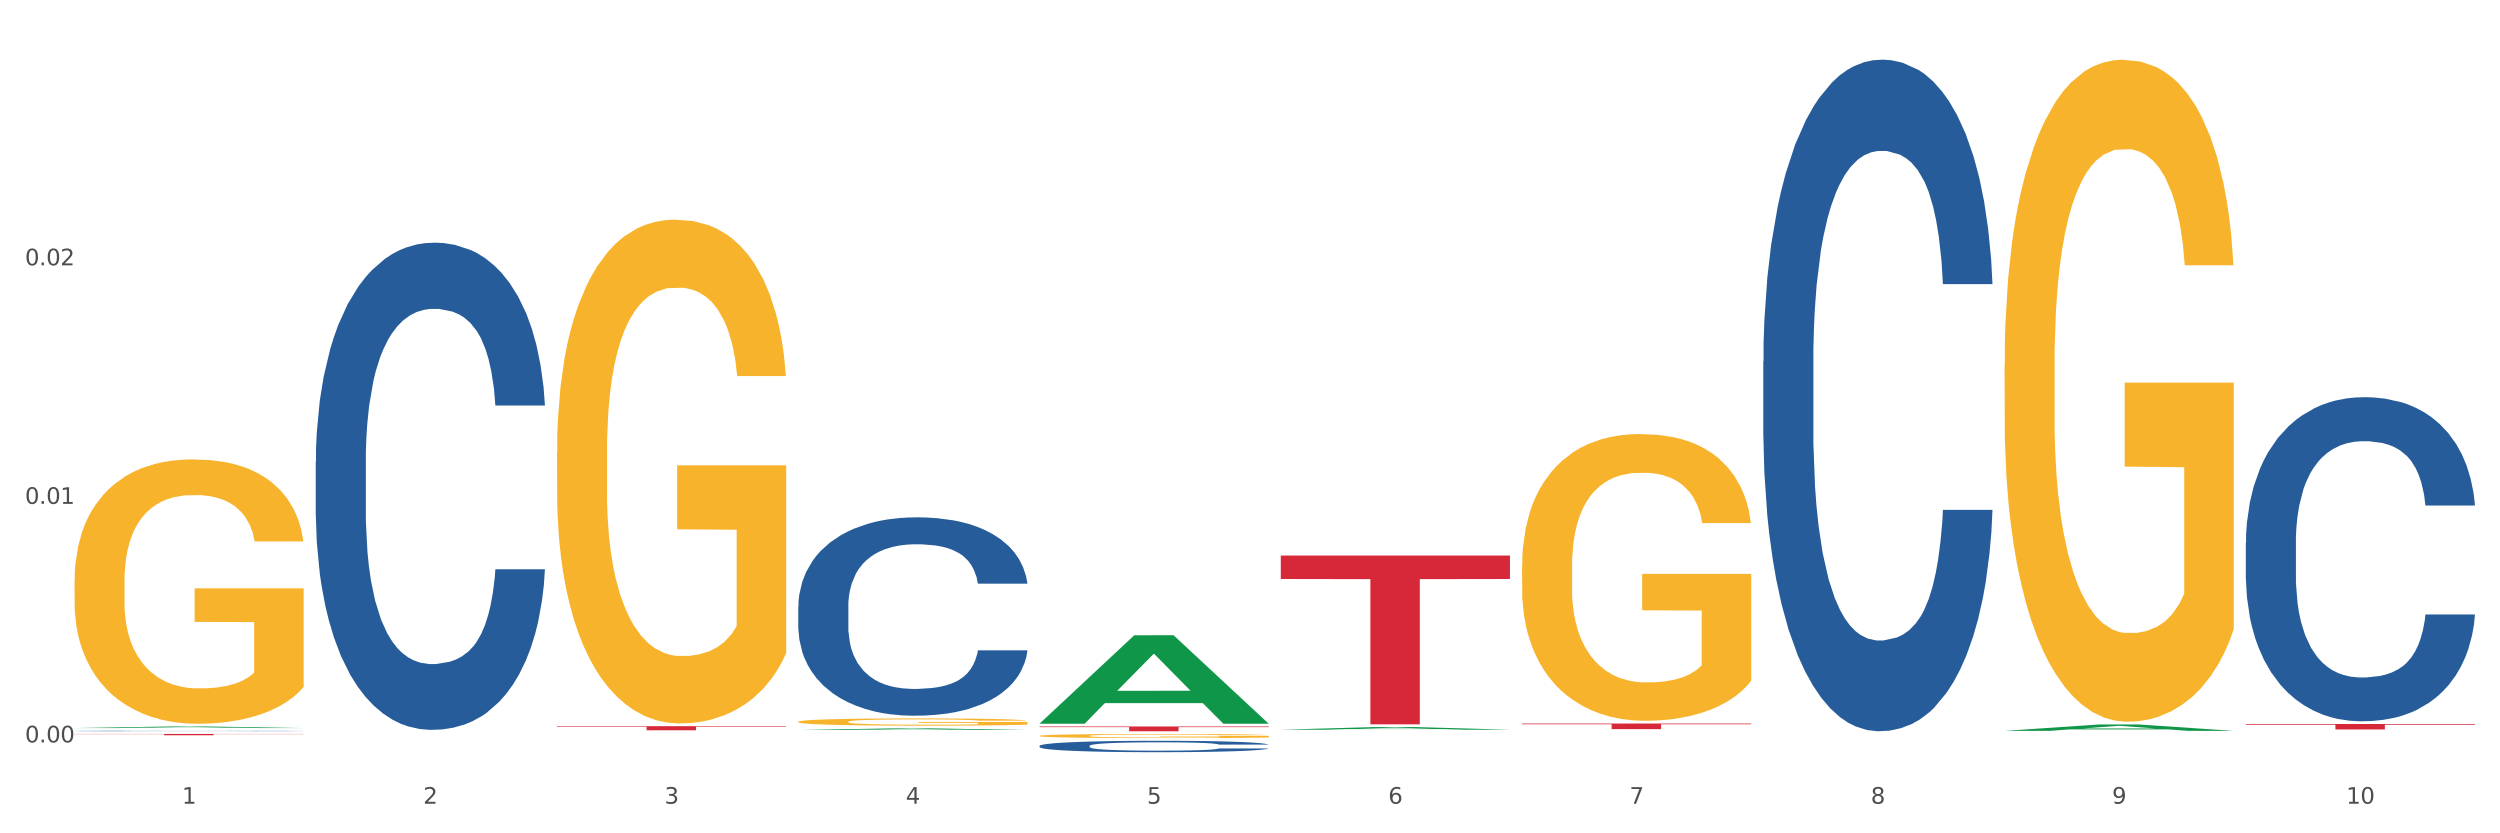 <?xml version="1.0" encoding="utf-8" standalone="no"?>
<!DOCTYPE svg PUBLIC "-//W3C//DTD SVG 1.1//EN"
  "http://www.w3.org/Graphics/SVG/1.1/DTD/svg11.dtd">
<svg xmlns:xlink="http://www.w3.org/1999/xlink" width="1080pt" height="360pt" viewBox="0 0 1080 360" xmlns="http://www.w3.org/2000/svg" version="1.1">
 <rect x="0" y="0" width="1080" height="360" fill="#333333" stroke="none"/>
 <defs>
  <style type="text/css">*{stroke-linejoin: round; stroke-linecap: butt}</style>
 </defs>
 <g id="figure_1">
  <g id="patch_1">
   <path d="M 0 360 
L 1080 360 
L 1080 0 
L 0 0 
z
" style="fill: #ffffff; stroke: #ffffff; stroke-linejoin: miter"/>
  </g>
  <g id="axes_1">
   <g id="matplotlib.axis_1">
    <g id="xtick_1">
     <g id="text_1">
      <!-- 1 -->
      <g style="fill: #4d4d4d" transform="translate(78.627 347.204) scale(0.096 -0.096)">
       <defs>
        <path id="DejaVuSans-31" d="M 794 531 
L 1825 531 
L 1825 4091 
L 703 3866 
L 703 4441 
L 1819 4666 
L 2450 4666 
L 2450 531 
L 3481 531 
L 3481 0 
L 794 0 
L 794 531 
z
" transform="scale(0.016)"/>
       </defs>
       <use xlink:href="#DejaVuSans-31"/>
      </g>
     </g>
    </g>
    <g id="xtick_2">
     <g id="text_2">
      <!-- 2 -->
      <g style="fill: #4d4d4d" transform="translate(182.851 347.204) scale(0.096 -0.096)">
       <defs>
        <path id="DejaVuSans-32" d="M 1228 531 
L 3431 531 
L 3431 0 
L 469 0 
L 469 531 
Q 828 903 1448 1529 
Q 2069 2156 2228 2338 
Q 2531 2678 2651 2914 
Q 2772 3150 2772 3378 
Q 2772 3750 2511 3984 
Q 2250 4219 1831 4219 
Q 1534 4219 1204 4116 
Q 875 4013 500 3803 
L 500 4441 
Q 881 4594 1212 4672 
Q 1544 4750 1819 4750 
Q 2544 4750 2975 4387 
Q 3406 4025 3406 3419 
Q 3406 3131 3298 2873 
Q 3191 2616 2906 2266 
Q 2828 2175 2409 1742 
Q 1991 1309 1228 531 
z
" transform="scale(0.016)"/>
       </defs>
       <use xlink:href="#DejaVuSans-32"/>
      </g>
     </g>
    </g>
    <g id="xtick_3">
     <g id="text_3">
      <!-- 3 -->
      <g style="fill: #4d4d4d" transform="translate(287.074 347.204) scale(0.096 -0.096)">
       <defs>
        <path id="DejaVuSans-33" d="M 2597 2516 
Q 3050 2419 3304 2112 
Q 3559 1806 3559 1356 
Q 3559 666 3084 287 
Q 2609 -91 1734 -91 
Q 1441 -91 1130 -33 
Q 819 25 488 141 
L 488 750 
Q 750 597 1062 519 
Q 1375 441 1716 441 
Q 2309 441 2620 675 
Q 2931 909 2931 1356 
Q 2931 1769 2642 2001 
Q 2353 2234 1838 2234 
L 1294 2234 
L 1294 2753 
L 1863 2753 
Q 2328 2753 2575 2939 
Q 2822 3125 2822 3475 
Q 2822 3834 2567 4026 
Q 2313 4219 1838 4219 
Q 1578 4219 1281 4162 
Q 984 4106 628 3988 
L 628 4550 
Q 988 4650 1302 4700 
Q 1616 4750 1894 4750 
Q 2613 4750 3031 4423 
Q 3450 4097 3450 3541 
Q 3450 3153 3228 2886 
Q 3006 2619 2597 2516 
z
" transform="scale(0.016)"/>
       </defs>
       <use xlink:href="#DejaVuSans-33"/>
      </g>
     </g>
    </g>
    <g id="xtick_4">
     <g id="text_4">
      <!-- 4 -->
      <g style="fill: #4d4d4d" transform="translate(391.298 347.204) scale(0.096 -0.096)">
       <defs>
        <path id="DejaVuSans-34" d="M 2419 4116 
L 825 1625 
L 2419 1625 
L 2419 4116 
z
M 2253 4666 
L 3047 4666 
L 3047 1625 
L 3713 1625 
L 3713 1100 
L 3047 1100 
L 3047 0 
L 2419 0 
L 2419 1100 
L 313 1100 
L 313 1709 
L 2253 4666 
z
" transform="scale(0.016)"/>
       </defs>
       <use xlink:href="#DejaVuSans-34"/>
      </g>
     </g>
    </g>
    <g id="xtick_5">
     <g id="text_5">
      <!-- 5 -->
      <g style="fill: #4d4d4d" transform="translate(495.522 347.204) scale(0.096 -0.096)">
       <defs>
        <path id="DejaVuSans-35" d="M 691 4666 
L 3169 4666 
L 3169 4134 
L 1269 4134 
L 1269 2991 
Q 1406 3038 1543 3061 
Q 1681 3084 1819 3084 
Q 2600 3084 3056 2656 
Q 3513 2228 3513 1497 
Q 3513 744 3044 326 
Q 2575 -91 1722 -91 
Q 1428 -91 1123 -41 
Q 819 9 494 109 
L 494 744 
Q 775 591 1075 516 
Q 1375 441 1709 441 
Q 2250 441 2565 725 
Q 2881 1009 2881 1497 
Q 2881 1984 2565 2268 
Q 2250 2553 1709 2553 
Q 1456 2553 1204 2497 
Q 953 2441 691 2322 
L 691 4666 
z
" transform="scale(0.016)"/>
       </defs>
       <use xlink:href="#DejaVuSans-35"/>
      </g>
     </g>
    </g>
    <g id="xtick_6">
     <g id="text_6">
      <!-- 6 -->
      <g style="fill: #4d4d4d" transform="translate(599.745 347.204) scale(0.096 -0.096)">
       <defs>
        <path id="DejaVuSans-36" d="M 2113 2584 
Q 1688 2584 1439 2293 
Q 1191 2003 1191 1497 
Q 1191 994 1439 701 
Q 1688 409 2113 409 
Q 2538 409 2786 701 
Q 3034 994 3034 1497 
Q 3034 2003 2786 2293 
Q 2538 2584 2113 2584 
z
M 3366 4563 
L 3366 3988 
Q 3128 4100 2886 4159 
Q 2644 4219 2406 4219 
Q 1781 4219 1451 3797 
Q 1122 3375 1075 2522 
Q 1259 2794 1537 2939 
Q 1816 3084 2150 3084 
Q 2853 3084 3261 2657 
Q 3669 2231 3669 1497 
Q 3669 778 3244 343 
Q 2819 -91 2113 -91 
Q 1303 -91 875 529 
Q 447 1150 447 2328 
Q 447 3434 972 4092 
Q 1497 4750 2381 4750 
Q 2619 4750 2861 4703 
Q 3103 4656 3366 4563 
z
" transform="scale(0.016)"/>
       </defs>
       <use xlink:href="#DejaVuSans-36"/>
      </g>
     </g>
    </g>
    <g id="xtick_7">
     <g id="text_7">
      <!-- 7 -->
      <g style="fill: #4d4d4d" transform="translate(703.969 347.204) scale(0.096 -0.096)">
       <defs>
        <path id="DejaVuSans-37" d="M 525 4666 
L 3525 4666 
L 3525 4397 
L 1831 0 
L 1172 0 
L 2766 4134 
L 525 4134 
L 525 4666 
z
" transform="scale(0.016)"/>
       </defs>
       <use xlink:href="#DejaVuSans-37"/>
      </g>
     </g>
    </g>
    <g id="xtick_8">
     <g id="text_8">
      <!-- 8 -->
      <g style="fill: #4d4d4d" transform="translate(808.193 347.204) scale(0.096 -0.096)">
       <defs>
        <path id="DejaVuSans-38" d="M 2034 2216 
Q 1584 2216 1326 1975 
Q 1069 1734 1069 1313 
Q 1069 891 1326 650 
Q 1584 409 2034 409 
Q 2484 409 2743 651 
Q 3003 894 3003 1313 
Q 3003 1734 2745 1975 
Q 2488 2216 2034 2216 
z
M 1403 2484 
Q 997 2584 770 2862 
Q 544 3141 544 3541 
Q 544 4100 942 4425 
Q 1341 4750 2034 4750 
Q 2731 4750 3128 4425 
Q 3525 4100 3525 3541 
Q 3525 3141 3298 2862 
Q 3072 2584 2669 2484 
Q 3125 2378 3379 2068 
Q 3634 1759 3634 1313 
Q 3634 634 3220 271 
Q 2806 -91 2034 -91 
Q 1263 -91 848 271 
Q 434 634 434 1313 
Q 434 1759 690 2068 
Q 947 2378 1403 2484 
z
M 1172 3481 
Q 1172 3119 1398 2916 
Q 1625 2713 2034 2713 
Q 2441 2713 2670 2916 
Q 2900 3119 2900 3481 
Q 2900 3844 2670 4047 
Q 2441 4250 2034 4250 
Q 1625 4250 1398 4047 
Q 1172 3844 1172 3481 
z
" transform="scale(0.016)"/>
       </defs>
       <use xlink:href="#DejaVuSans-38"/>
      </g>
     </g>
    </g>
    <g id="xtick_9">
     <g id="text_9">
      <!-- 9 -->
      <g style="fill: #4d4d4d" transform="translate(912.416 347.204) scale(0.096 -0.096)">
       <defs>
        <path id="DejaVuSans-39" d="M 703 97 
L 703 672 
Q 941 559 1184 500 
Q 1428 441 1663 441 
Q 2288 441 2617 861 
Q 2947 1281 2994 2138 
Q 2813 1869 2534 1725 
Q 2256 1581 1919 1581 
Q 1219 1581 811 2004 
Q 403 2428 403 3163 
Q 403 3881 828 4315 
Q 1253 4750 1959 4750 
Q 2769 4750 3195 4129 
Q 3622 3509 3622 2328 
Q 3622 1225 3098 567 
Q 2575 -91 1691 -91 
Q 1453 -91 1209 -44 
Q 966 3 703 97 
z
M 1959 2075 
Q 2384 2075 2632 2365 
Q 2881 2656 2881 3163 
Q 2881 3666 2632 3958 
Q 2384 4250 1959 4250 
Q 1534 4250 1286 3958 
Q 1038 3666 1038 3163 
Q 1038 2656 1286 2365 
Q 1534 2075 1959 2075 
z
" transform="scale(0.016)"/>
       </defs>
       <use xlink:href="#DejaVuSans-39"/>
      </g>
     </g>
    </g>
    <g id="xtick_10">
     <g id="text_10">
      <!-- 10 -->
      <g style="fill: #4d4d4d" transform="translate(1013.586 347.204) scale(0.096 -0.096)">
       <defs>
        <path id="DejaVuSans-30" d="M 2034 4250 
Q 1547 4250 1301 3770 
Q 1056 3291 1056 2328 
Q 1056 1369 1301 889 
Q 1547 409 2034 409 
Q 2525 409 2770 889 
Q 3016 1369 3016 2328 
Q 3016 3291 2770 3770 
Q 2525 4250 2034 4250 
z
M 2034 4750 
Q 2819 4750 3233 4129 
Q 3647 3509 3647 2328 
Q 3647 1150 3233 529 
Q 2819 -91 2034 -91 
Q 1250 -91 836 529 
Q 422 1150 422 2328 
Q 422 3509 836 4129 
Q 1250 4750 2034 4750 
z
" transform="scale(0.016)"/>
       </defs>
       <use xlink:href="#DejaVuSans-31"/>
       <use xlink:href="#DejaVuSans-30" transform="translate(63.623 0)"/>
      </g>
     </g>
    </g>
    <g id="xtick_11"/>
    <g id="xtick_12"/>
    <g id="xtick_13"/>
    <g id="xtick_14"/>
    <g id="xtick_15"/>
    <g id="xtick_16"/>
    <g id="xtick_17"/>
    <g id="xtick_18"/>
    <g id="xtick_19"/>
   </g>
   <g id="matplotlib.axis_2">
    <g id="ytick_1">
     <g id="text_11">
      <!-- 0.00 -->
      <g style="fill: #4d4d4d" transform="translate(10.8 320.718) scale(0.096 -0.096)">
       <defs>
        <path id="DejaVuSans-2e" d="M 684 794 
L 1344 794 
L 1344 0 
L 684 0 
L 684 794 
z
" transform="scale(0.016)"/>
       </defs>
       <use xlink:href="#DejaVuSans-30"/>
       <use xlink:href="#DejaVuSans-2e" transform="translate(63.623 0)"/>
       <use xlink:href="#DejaVuSans-30" transform="translate(95.41 0)"/>
       <use xlink:href="#DejaVuSans-30" transform="translate(159.033 0)"/>
      </g>
     </g>
    </g>
    <g id="ytick_2">
     <g id="text_12">
      <!-- 0.01 -->
      <g style="fill: #4d4d4d" transform="translate(10.8 217.666) scale(0.096 -0.096)">
       <use xlink:href="#DejaVuSans-30"/>
       <use xlink:href="#DejaVuSans-2e" transform="translate(63.623 0)"/>
       <use xlink:href="#DejaVuSans-30" transform="translate(95.41 0)"/>
       <use xlink:href="#DejaVuSans-31" transform="translate(159.033 0)"/>
      </g>
     </g>
    </g>
    <g id="ytick_3">
     <g id="text_13">
      <!-- 0.02 -->
      <g style="fill: #4d4d4d" transform="translate(10.8 114.614) scale(0.096 -0.096)">
       <use xlink:href="#DejaVuSans-30"/>
       <use xlink:href="#DejaVuSans-2e" transform="translate(63.623 0)"/>
       <use xlink:href="#DejaVuSans-30" transform="translate(95.41 0)"/>
       <use xlink:href="#DejaVuSans-32" transform="translate(159.033 0)"/>
      </g>
     </g>
    </g>
    <g id="ytick_4"/>
    <g id="ytick_5"/>
    <g id="ytick_6"/>
   </g>
   <g id="PolyCollection_1">
    <path d="M 32.175 314.518 
L 32.277 314.517 
L 73.107 313.843 
L 90.051 313.842 
L 131.187 314.519 
L 111.589 314.519 
L 102.709 314.361 
L 60.552 314.361 
L 60.246 314.364 
L 51.671 314.519 
L 32.175 314.519 
L 32.175 314.518 
L 65.86 314.267 
L 97.401 314.267 
L 81.783 313.986 
L 81.579 313.985 
L 81.375 313.987 
L 65.758 314.267 
L 65.86 314.267 
L 32.175 314.518 
z
" clip-path="url(#p1c764bff46)" style="fill: #109648"/>
    <path d="M 449.069 322.233 
L 449.187 322.228 
L 449.187 322.102 
L 449.538 321.931 
L 450.825 321.615 
L 452.464 321.377 
L 455.272 321.097 
L 456.794 320.98 
L 458.783 320.85 
L 462.88 320.638 
L 467.561 320.458 
L 470.838 320.358 
L 473.296 320.295 
L 478.797 320.183 
L 481.957 320.133 
L 485.234 320.093 
L 488.042 320.066 
L 492.724 320.034 
L 496.469 320.021 
L 500.799 320.016 
L 504.427 320.021 
L 509.226 320.039 
L 516.248 320.093 
L 518.94 320.124 
L 522.568 320.178 
L 526.313 320.25 
L 529.356 320.322 
L 532.867 320.426 
L 536.495 320.561 
L 540.006 320.732 
L 542.464 320.89 
L 544.454 321.057 
L 546.209 321.26 
L 547.497 321.48 
L 548.082 321.665 
L 526.664 321.665 
L 526.079 321.498 
L 524.909 321.318 
L 523.738 321.196 
L 522.451 321.097 
L 520.461 320.985 
L 518.706 320.913 
L 515.78 320.827 
L 513.088 320.773 
L 510.864 320.741 
L 508.173 320.714 
L 502.438 320.687 
L 498.342 320.687 
L 495.767 320.696 
L 492.607 320.719 
L 489.915 320.75 
L 486.755 320.804 
L 484.297 320.863 
L 481.84 320.94 
L 480.435 320.994 
L 478.328 321.093 
L 476.924 321.174 
L 475.051 321.314 
L 473.998 321.413 
L 472.126 321.67 
L 471.306 321.859 
L 470.955 321.989 
L 470.721 322.134 
L 470.721 322.836 
L 471.423 323.152 
L 472.009 323.287 
L 472.945 323.44 
L 474.7 323.638 
L 477.275 323.832 
L 479.967 323.972 
L 482.191 324.057 
L 484.297 324.12 
L 486.404 324.17 
L 488.979 324.215 
L 491.085 324.242 
L 494.245 324.269 
L 497.991 324.283 
L 500.916 324.283 
L 506.885 324.26 
L 509.577 324.238 
L 512.152 324.206 
L 514.961 324.157 
L 517.184 324.102 
L 518.472 324.062 
L 520.578 323.976 
L 522.217 323.886 
L 523.621 323.783 
L 524.558 323.692 
L 525.611 323.557 
L 526.43 323.404 
L 526.664 323.323 
L 548.082 323.323 
L 547.614 323.485 
L 546.795 323.643 
L 545.156 323.855 
L 543.869 323.976 
L 541.879 324.125 
L 539.772 324.251 
L 536.846 324.391 
L 534.155 324.494 
L 531.346 324.585 
L 528.303 324.666 
L 522.802 324.778 
L 520.813 324.81 
L 516.599 324.864 
L 513.322 324.895 
L 508.524 324.927 
L 503.608 324.945 
L 498.459 324.95 
L 493.894 324.94 
L 488.862 324.913 
L 485.702 324.886 
L 482.191 324.846 
L 478.094 324.783 
L 474.232 324.706 
L 470.604 324.616 
L 467.21 324.512 
L 464.05 324.395 
L 459.954 324.202 
L 456.911 324.012 
L 454.687 323.837 
L 453.166 323.688 
L 451.644 323.499 
L 450.825 323.368 
L 449.538 323.053 
L 449.069 322.76 
L 449.069 322.233 
z
" clip-path="url(#p1c764bff46)" style="fill: #255c99"/>
    <path d="M 344.846 261.994 
L 344.963 261.916 
L 344.963 259.724 
L 345.314 256.75 
L 346.601 251.271 
L 348.24 247.123 
L 351.049 242.27 
L 352.57 240.235 
L 354.56 237.966 
L 358.656 234.287 
L 363.338 231.156 
L 366.615 229.434 
L 369.072 228.338 
L 374.573 226.382 
L 377.733 225.521 
L 381.01 224.816 
L 383.819 224.347 
L 388.5 223.799 
L 392.245 223.564 
L 396.576 223.486 
L 400.204 223.564 
L 405.002 223.877 
L 412.025 224.816 
L 414.716 225.364 
L 418.344 226.303 
L 422.09 227.556 
L 425.133 228.808 
L 428.644 230.608 
L 432.272 232.956 
L 435.783 235.931 
L 438.241 238.67 
L 440.23 241.566 
L 441.986 245.088 
L 443.273 248.923 
L 443.858 252.132 
L 422.441 252.132 
L 421.856 249.236 
L 420.685 246.106 
L 419.515 243.992 
L 418.227 242.27 
L 416.238 240.314 
L 414.482 239.061 
L 411.556 237.574 
L 408.865 236.635 
L 406.641 236.087 
L 403.949 235.617 
L 398.214 235.148 
L 394.118 235.148 
L 391.543 235.304 
L 388.383 235.696 
L 385.691 236.244 
L 382.531 237.183 
L 380.074 238.2 
L 377.616 239.531 
L 376.211 240.47 
L 374.105 242.192 
L 372.7 243.601 
L 370.828 246.027 
L 369.775 247.749 
L 367.902 252.211 
L 367.083 255.498 
L 366.732 257.768 
L 366.498 260.272 
L 366.498 272.482 
L 367.2 277.961 
L 367.785 280.309 
L 368.721 282.97 
L 370.477 286.414 
L 373.052 289.78 
L 375.743 292.206 
L 377.967 293.693 
L 380.074 294.789 
L 382.18 295.65 
L 384.755 296.433 
L 386.862 296.902 
L 390.022 297.372 
L 393.767 297.607 
L 396.693 297.607 
L 402.662 297.215 
L 405.353 296.824 
L 407.928 296.276 
L 410.737 295.415 
L 412.961 294.476 
L 414.248 293.772 
L 416.355 292.284 
L 417.993 290.719 
L 419.398 288.919 
L 420.334 287.353 
L 421.387 285.005 
L 422.207 282.344 
L 422.441 280.935 
L 443.858 280.935 
L 443.39 283.753 
L 442.571 286.493 
L 440.932 290.171 
L 439.645 292.284 
L 437.655 294.867 
L 435.549 297.059 
L 432.623 299.485 
L 429.931 301.285 
L 427.122 302.851 
L 424.079 304.26 
L 418.579 306.216 
L 416.589 306.764 
L 412.376 307.703 
L 409.099 308.251 
L 404.3 308.799 
L 399.385 309.112 
L 394.235 309.191 
L 389.671 309.034 
L 384.638 308.564 
L 381.478 308.095 
L 377.967 307.39 
L 373.871 306.295 
L 370.009 304.964 
L 366.38 303.399 
L 362.986 301.598 
L 359.826 299.563 
L 355.73 296.198 
L 352.687 292.911 
L 350.464 289.858 
L 348.942 287.275 
L 347.421 283.988 
L 346.601 281.718 
L 345.314 276.239 
L 344.846 271.152 
L 344.846 261.994 
z
" clip-path="url(#p1c764bff46)" style="fill: #255c99"/>
    <path d="M 32.175 251.238 
L 32.292 251.134 
L 32.292 247.378 
L 32.526 244.145 
L 33.695 236.322 
L 35.448 229.854 
L 36.734 226.412 
L 38.02 223.596 
L 39.54 220.779 
L 41.41 217.859 
L 44.8 213.582 
L 46.904 211.391 
L 49.476 209.096 
L 54.152 205.759 
L 57.542 203.881 
L 61.049 202.316 
L 66.777 200.439 
L 70.517 199.604 
L 74.492 198.978 
L 79.285 198.561 
L 82.909 198.457 
L 90.858 198.77 
L 97.638 199.709 
L 100.911 200.439 
L 105.119 201.69 
L 107.34 202.525 
L 110.964 204.194 
L 114.705 206.384 
L 117.277 208.262 
L 121.134 211.809 
L 124.057 215.355 
L 126.745 219.736 
L 128.148 222.761 
L 129.2 225.578 
L 130.135 228.811 
L 131.071 233.922 
L 110.029 233.922 
L 109.211 230.272 
L 107.925 226.829 
L 106.054 223.491 
L 104.418 221.405 
L 101.612 218.797 
L 99.041 217.128 
L 96.352 215.877 
L 93.079 214.834 
L 90.507 214.312 
L 86.883 213.895 
L 79.752 213.999 
L 74.96 214.834 
L 71.686 215.877 
L 69.582 216.815 
L 67.712 217.859 
L 65.608 219.319 
L 63.153 221.509 
L 61.399 223.491 
L 59.646 225.995 
L 58.243 228.498 
L 56.957 231.419 
L 55.905 234.548 
L 55.087 237.782 
L 54.386 241.746 
L 53.801 248.317 
L 53.801 262.608 
L 54.035 265.841 
L 54.619 270.118 
L 55.321 273.352 
L 56.49 277.211 
L 57.542 279.819 
L 59.529 283.574 
L 61.75 286.704 
L 63.504 288.685 
L 65.257 290.354 
L 68.296 292.649 
L 71.686 294.527 
L 74.609 295.674 
L 78.583 296.717 
L 81.272 297.135 
L 83.61 297.343 
L 89.338 297.343 
L 93.429 297.03 
L 97.988 296.3 
L 101.495 295.361 
L 104.418 294.214 
L 107.691 292.336 
L 109.795 290.563 
L 109.795 268.762 
L 84.078 268.658 
L 84.078 254.159 
L 131.187 254.159 
L 131.187 296.717 
L 129.2 298.908 
L 126.979 300.89 
L 124.641 302.663 
L 121.134 304.854 
L 116.926 306.94 
L 113.185 308.4 
L 109.211 309.652 
L 104.535 310.799 
L 98.456 311.842 
L 94.715 312.26 
L 90.039 312.573 
L 84.545 312.677 
L 79.752 312.468 
L 75.076 311.947 
L 70.167 311.008 
L 65.374 309.652 
L 61.75 308.296 
L 58.126 306.627 
L 54.269 304.436 
L 51.229 302.35 
L 48.891 300.473 
L 46.32 298.073 
L 43.514 294.944 
L 41.41 292.128 
L 39.54 289.207 
L 37.552 285.452 
L 36.15 282.218 
L 34.747 278.15 
L 33.928 275.125 
L 32.993 270.431 
L 32.292 263.86 
L 32.175 251.238 
z
" clip-path="url(#p1c764bff46)" style="fill: #f7b32b"/>
    <path d="M 136.399 199.401 
L 136.516 199.209 
L 136.516 193.826 
L 136.867 186.522 
L 138.154 173.066 
L 139.793 162.878 
L 142.602 150.96 
L 144.123 145.963 
L 146.113 140.388 
L 150.209 131.354 
L 154.89 123.665 
L 158.167 119.436 
L 160.625 116.745 
L 166.126 111.939 
L 169.286 109.825 
L 172.563 108.095 
L 175.372 106.941 
L 180.053 105.596 
L 183.798 105.019 
L 188.129 104.827 
L 191.757 105.019 
L 196.555 105.788 
L 203.577 108.095 
L 206.269 109.44 
L 209.897 111.747 
L 213.642 114.822 
L 216.685 117.898 
L 220.196 122.319 
L 223.824 128.086 
L 227.336 135.39 
L 229.793 142.118 
L 231.783 149.23 
L 233.538 157.881 
L 234.826 167.299 
L 235.411 175.181 
L 213.993 175.181 
L 213.408 168.068 
L 212.238 160.379 
L 211.068 155.189 
L 209.78 150.96 
L 207.791 146.155 
L 206.035 143.079 
L 203.109 139.427 
L 200.417 137.12 
L 198.194 135.775 
L 195.502 134.621 
L 189.767 133.468 
L 185.671 133.468 
L 183.096 133.853 
L 179.936 134.814 
L 177.244 136.159 
L 174.084 138.466 
L 171.626 140.965 
L 169.169 144.233 
L 167.764 146.539 
L 165.658 150.768 
L 164.253 154.228 
L 162.381 160.187 
L 161.327 164.416 
L 159.455 175.373 
L 158.635 183.446 
L 158.284 189.021 
L 158.05 195.172 
L 158.05 225.159 
L 158.752 238.614 
L 159.338 244.381 
L 160.274 250.917 
L 162.029 259.375 
L 164.604 267.64 
L 167.296 273.599 
L 169.52 277.251 
L 171.626 279.942 
L 173.733 282.057 
L 176.308 283.979 
L 178.415 285.132 
L 181.575 286.286 
L 185.32 286.863 
L 188.246 286.863 
L 194.214 285.901 
L 196.906 284.94 
L 199.481 283.595 
L 202.29 281.48 
L 204.514 279.174 
L 205.801 277.444 
L 207.908 273.791 
L 209.546 269.947 
L 210.951 265.526 
L 211.887 261.681 
L 212.94 255.915 
L 213.759 249.379 
L 213.993 245.919 
L 235.411 245.919 
L 234.943 252.839 
L 234.124 259.567 
L 232.485 268.601 
L 231.198 273.791 
L 229.208 280.135 
L 227.102 285.517 
L 224.176 291.476 
L 221.484 295.897 
L 218.675 299.741 
L 215.632 303.202 
L 210.131 308.007 
L 208.142 309.353 
L 203.928 311.659 
L 200.651 313.005 
L 195.853 314.35 
L 190.937 315.119 
L 185.788 315.312 
L 181.223 314.927 
L 176.191 313.774 
L 173.031 312.62 
L 169.52 310.89 
L 165.424 308.199 
L 161.561 304.932 
L 157.933 301.087 
L 154.539 296.666 
L 151.379 291.668 
L 147.283 283.402 
L 144.24 275.329 
L 142.016 267.832 
L 140.495 261.489 
L 138.973 253.416 
L 138.154 247.841 
L 136.867 234.385 
L 136.399 221.891 
L 136.399 199.401 
z
" clip-path="url(#p1c764bff46)" style="fill: #255c99"/>
    <path d="M 32.175 315.784 
L 32.292 315.784 
L 32.292 315.778 
L 32.643 315.77 
L 33.931 315.756 
L 35.569 315.745 
L 38.378 315.733 
L 39.899 315.728 
L 41.889 315.722 
L 45.985 315.712 
L 50.667 315.704 
L 53.944 315.7 
L 56.401 315.697 
L 61.902 315.692 
L 65.062 315.69 
L 68.339 315.688 
L 71.148 315.687 
L 75.829 315.685 
L 79.575 315.685 
L 83.905 315.684 
L 87.533 315.685 
L 92.331 315.685 
L 99.354 315.688 
L 102.045 315.689 
L 105.674 315.692 
L 109.419 315.695 
L 112.462 315.698 
L 115.973 315.703 
L 119.601 315.709 
L 123.112 315.717 
L 125.57 315.724 
L 127.559 315.731 
L 129.315 315.74 
L 130.602 315.75 
L 131.187 315.758 
L 109.77 315.758 
L 109.185 315.751 
L 108.014 315.743 
L 106.844 315.737 
L 105.557 315.733 
L 103.567 315.728 
L 101.811 315.725 
L 98.886 315.721 
L 96.194 315.718 
L 93.97 315.717 
L 91.278 315.716 
L 85.543 315.715 
L 81.447 315.715 
L 78.872 315.715 
L 75.712 315.716 
L 73.021 315.717 
L 69.861 315.72 
L 67.403 315.722 
L 64.945 315.726 
L 63.541 315.728 
L 61.434 315.733 
L 60.03 315.736 
L 58.157 315.743 
L 57.104 315.747 
L 55.231 315.759 
L 54.412 315.767 
L 54.061 315.773 
L 53.827 315.779 
L 53.827 315.811 
L 54.529 315.825 
L 55.114 315.831 
L 56.05 315.838 
L 57.806 315.847 
L 60.381 315.856 
L 63.072 315.862 
L 65.296 315.866 
L 67.403 315.869 
L 69.509 315.871 
L 72.084 315.873 
L 74.191 315.874 
L 77.351 315.875 
L 81.096 315.876 
L 84.022 315.876 
L 89.991 315.875 
L 92.683 315.874 
L 95.257 315.873 
L 98.066 315.87 
L 100.29 315.868 
L 101.577 315.866 
L 103.684 315.862 
L 105.322 315.858 
L 106.727 315.854 
L 107.663 315.849 
L 108.717 315.843 
L 109.536 315.837 
L 109.77 315.833 
L 131.187 315.833 
L 130.719 315.84 
L 129.9 315.847 
L 128.262 315.857 
L 126.974 315.862 
L 124.985 315.869 
L 122.878 315.875 
L 119.952 315.881 
L 117.26 315.886 
L 114.451 315.89 
L 111.408 315.893 
L 105.908 315.898 
L 103.918 315.9 
L 99.705 315.902 
L 96.428 315.904 
L 91.629 315.905 
L 86.714 315.906 
L 81.564 315.906 
L 77 315.906 
L 71.967 315.904 
L 68.807 315.903 
L 65.296 315.901 
L 61.2 315.898 
L 57.338 315.895 
L 53.71 315.891 
L 50.316 315.886 
L 47.156 315.881 
L 43.059 315.872 
L 40.016 315.864 
L 37.793 315.856 
L 36.271 315.849 
L 34.75 315.841 
L 33.931 315.835 
L 32.643 315.821 
L 32.175 315.808 
L 32.175 315.784 
z
" clip-path="url(#p1c764bff46)" style="fill: #255c99"/>
    <path d="M 553.293 239.999 
L 652.306 239.999 
L 652.306 250.131 
L 613.358 250.2 
L 613.358 312.914 
L 592.006 312.914 
L 592.006 250.2 
L 553.293 250.131 
L 553.293 240.067 
L 553.293 239.999 
z
" clip-path="url(#p1c764bff46)" style="fill: #d62839"/>
    <path d="M 449.069 313.82 
L 548.082 313.82 
L 548.082 314.11 
L 509.134 314.112 
L 509.134 315.906 
L 487.783 315.906 
L 487.783 314.112 
L 449.069 314.11 
L 449.069 313.822 
L 449.069 313.82 
z
" clip-path="url(#p1c764bff46)" style="fill: #d62839"/>
    <path d="M 240.622 313.711 
L 339.635 313.711 
L 339.635 313.957 
L 300.687 313.958 
L 300.687 315.481 
L 279.336 315.481 
L 279.336 313.958 
L 240.622 313.957 
L 240.622 313.712 
L 240.622 313.711 
z
" clip-path="url(#p1c764bff46)" style="fill: #d62839"/>
    <path d="M 32.175 317.071 
L 131.187 317.071 
L 131.187 317.148 
L 92.239 317.148 
L 92.239 317.623 
L 70.888 317.623 
L 70.888 317.148 
L 32.175 317.148 
L 32.175 317.072 
L 32.175 317.071 
z
" clip-path="url(#p1c764bff46)" style="fill: #d62839"/>
    <path d="M 657.517 312.556 
L 756.529 312.556 
L 756.529 312.893 
L 717.581 312.895 
L 717.581 314.983 
L 696.23 314.983 
L 696.23 312.895 
L 657.517 312.893 
L 657.517 312.558 
L 657.517 312.556 
z
" clip-path="url(#p1c764bff46)" style="fill: #d62839"/>
    <path d="M 970.188 312.77 
L 1069.2 312.77 
L 1069.2 313.096 
L 1030.252 313.099 
L 1030.252 315.119 
L 1008.901 315.119 
L 1008.901 313.099 
L 970.188 313.096 
L 970.188 312.772 
L 970.188 312.77 
z
" clip-path="url(#p1c764bff46)" style="fill: #d62839"/>
    <path d="M 970.188 234.494 
L 970.305 234.366 
L 970.305 230.785 
L 970.656 225.926 
L 971.943 216.975 
L 973.582 210.197 
L 976.39 202.269 
L 977.912 198.944 
L 979.902 195.235 
L 983.998 189.225 
L 988.679 184.11 
L 991.956 181.297 
L 994.414 179.506 
L 999.915 176.309 
L 1003.075 174.903 
L 1006.352 173.752 
L 1009.161 172.984 
L 1013.842 172.089 
L 1017.587 171.706 
L 1021.917 171.578 
L 1025.546 171.706 
L 1030.344 172.217 
L 1037.366 173.752 
L 1040.058 174.647 
L 1043.686 176.181 
L 1047.431 178.227 
L 1050.474 180.274 
L 1053.985 183.215 
L 1057.613 187.051 
L 1061.125 191.91 
L 1063.582 196.386 
L 1065.572 201.118 
L 1067.327 206.872 
L 1068.615 213.138 
L 1069.2 218.381 
L 1047.782 218.381 
L 1047.197 213.65 
L 1046.027 208.535 
L 1044.857 205.082 
L 1043.569 202.269 
L 1041.58 199.072 
L 1039.824 197.026 
L 1036.898 194.596 
L 1034.206 193.061 
L 1031.983 192.166 
L 1029.291 191.399 
L 1023.556 190.632 
L 1019.46 190.632 
L 1016.885 190.887 
L 1013.725 191.527 
L 1011.033 192.422 
L 1007.873 193.957 
L 1005.415 195.619 
L 1002.958 197.793 
L 1001.553 199.327 
L 999.447 202.141 
L 998.042 204.443 
L 996.17 208.407 
L 995.116 211.22 
L 993.244 218.509 
L 992.424 223.88 
L 992.073 227.589 
L 991.839 231.681 
L 991.839 251.63 
L 992.541 260.581 
L 993.127 264.418 
L 994.063 268.765 
L 995.818 274.392 
L 998.393 279.891 
L 1001.085 283.855 
L 1003.309 286.285 
L 1005.415 288.075 
L 1007.522 289.482 
L 1010.097 290.76 
L 1012.203 291.528 
L 1015.363 292.295 
L 1019.109 292.679 
L 1022.035 292.679 
L 1028.003 292.039 
L 1030.695 291.4 
L 1033.27 290.505 
L 1036.079 289.098 
L 1038.303 287.563 
L 1039.59 286.413 
L 1041.697 283.983 
L 1043.335 281.425 
L 1044.739 278.484 
L 1045.676 275.927 
L 1046.729 272.09 
L 1047.548 267.742 
L 1047.782 265.441 
L 1069.2 265.441 
L 1068.732 270.044 
L 1067.913 274.52 
L 1066.274 280.53 
L 1064.987 283.983 
L 1062.997 288.203 
L 1060.89 291.783 
L 1057.965 295.748 
L 1055.273 298.689 
L 1052.464 301.246 
L 1049.421 303.548 
L 1043.92 306.745 
L 1041.931 307.64 
L 1037.717 309.175 
L 1034.44 310.07 
L 1029.642 310.965 
L 1024.726 311.477 
L 1019.577 311.605 
L 1015.012 311.349 
L 1009.98 310.582 
L 1006.82 309.814 
L 1003.309 308.663 
L 999.212 306.873 
L 995.35 304.699 
L 991.722 302.142 
L 988.328 299.2 
L 985.168 295.876 
L 981.072 290.377 
L 978.029 285.006 
L 975.805 280.019 
L 974.284 275.799 
L 972.762 270.428 
L 971.943 266.719 
L 970.656 257.768 
L 970.188 249.456 
L 970.188 234.494 
z
" clip-path="url(#p1c764bff46)" style="fill: #255c99"/>
    <path d="M 761.74 156.127 
L 761.857 155.862 
L 761.857 148.442 
L 762.208 138.373 
L 763.496 119.825 
L 765.134 105.782 
L 767.943 89.353 
L 769.465 82.464 
L 771.454 74.78 
L 775.551 62.326 
L 780.232 51.727 
L 783.509 45.898 
L 785.967 42.188 
L 791.467 35.564 
L 794.627 32.649 
L 797.904 30.264 
L 800.713 28.674 
L 805.395 26.819 
L 809.14 26.024 
L 813.47 25.759 
L 817.098 26.024 
L 821.897 27.084 
L 828.919 30.264 
L 831.611 32.119 
L 835.239 35.299 
L 838.984 39.538 
L 842.027 43.778 
L 845.538 49.872 
L 849.166 57.821 
L 852.677 67.89 
L 855.135 77.164 
L 857.125 86.968 
L 858.88 98.892 
L 860.168 111.876 
L 860.753 122.74 
L 839.335 122.74 
L 838.75 112.936 
L 837.58 102.337 
L 836.409 95.183 
L 835.122 89.353 
L 833.132 82.729 
L 831.377 78.489 
L 828.451 73.455 
L 825.759 70.275 
L 823.535 68.42 
L 820.843 66.83 
L 815.109 65.241 
L 811.012 65.241 
L 808.438 65.771 
L 805.278 67.095 
L 802.586 68.95 
L 799.426 72.13 
L 796.968 75.575 
L 794.51 80.079 
L 793.106 83.259 
L 790.999 89.088 
L 789.595 93.858 
L 787.722 102.072 
L 786.669 107.901 
L 784.796 123.005 
L 783.977 134.134 
L 783.626 141.818 
L 783.392 150.297 
L 783.392 191.633 
L 784.094 210.181 
L 784.679 218.131 
L 785.616 227.14 
L 787.371 238.799 
L 789.946 250.192 
L 792.638 258.407 
L 794.862 263.441 
L 796.968 267.151 
L 799.075 270.065 
L 801.65 272.715 
L 803.756 274.305 
L 806.916 275.895 
L 810.661 276.69 
L 813.587 276.69 
L 819.556 275.365 
L 822.248 274.04 
L 824.823 272.185 
L 827.632 269.271 
L 829.855 266.091 
L 831.143 263.706 
L 833.249 258.672 
L 834.888 253.372 
L 836.292 247.278 
L 837.229 241.978 
L 838.282 234.029 
L 839.101 225.02 
L 839.335 220.25 
L 860.753 220.25 
L 860.285 229.789 
L 859.465 239.064 
L 857.827 251.517 
L 856.539 258.672 
L 854.55 267.416 
L 852.443 274.835 
L 849.517 283.049 
L 846.825 289.144 
L 844.017 294.443 
L 840.974 299.213 
L 835.473 305.837 
L 833.483 307.692 
L 829.27 310.871 
L 825.993 312.726 
L 821.195 314.581 
L 816.279 315.641 
L 811.13 315.906 
L 806.565 315.376 
L 801.533 313.786 
L 798.373 312.196 
L 794.862 309.812 
L 790.765 306.102 
L 786.903 301.597 
L 783.275 296.298 
L 779.881 290.203 
L 776.721 283.314 
L 772.625 271.92 
L 769.582 260.791 
L 767.358 250.457 
L 765.837 241.713 
L 764.315 230.584 
L 763.496 222.9 
L 762.208 204.352 
L 761.74 187.129 
L 761.74 156.127 
z
" clip-path="url(#p1c764bff46)" style="fill: #255c99"/>
    <path d="M 865.964 157.959 
L 866.081 157.697 
L 866.081 148.294 
L 866.315 140.198 
L 867.484 120.608 
L 869.237 104.414 
L 870.523 95.795 
L 871.809 88.743 
L 873.329 81.691 
L 875.199 74.378 
L 878.589 63.669 
L 880.693 58.184 
L 883.265 52.438 
L 887.941 44.079 
L 891.331 39.378 
L 894.838 35.46 
L 900.566 30.759 
L 904.306 28.669 
L 908.281 27.102 
L 913.074 26.057 
L 916.698 25.796 
L 924.647 26.58 
L 931.427 28.93 
L 934.7 30.759 
L 938.908 33.893 
L 941.129 35.983 
L 944.753 40.162 
L 948.494 45.647 
L 951.066 50.348 
L 954.923 59.228 
L 957.846 68.109 
L 960.534 79.079 
L 961.937 86.653 
L 962.989 93.706 
L 963.924 101.803 
L 964.859 114.601 
L 943.818 114.601 
L 943 105.459 
L 941.714 96.84 
L 939.843 88.482 
L 938.207 83.258 
L 935.401 76.728 
L 932.829 72.549 
L 930.141 69.415 
L 926.868 66.803 
L 924.296 65.497 
L 920.672 64.452 
L 913.541 64.713 
L 908.749 66.803 
L 905.475 69.415 
L 903.371 71.766 
L 901.501 74.378 
L 899.397 78.034 
L 896.942 83.519 
L 895.188 88.482 
L 893.435 94.75 
L 892.032 101.019 
L 890.746 108.332 
L 889.694 116.168 
L 888.876 124.265 
L 888.175 134.19 
L 887.59 150.645 
L 887.59 186.428 
L 887.824 194.525 
L 888.408 205.234 
L 889.11 213.331 
L 890.279 222.995 
L 891.331 229.525 
L 893.318 238.928 
L 895.539 246.763 
L 897.293 251.726 
L 899.046 255.905 
L 902.085 261.651 
L 905.475 266.353 
L 908.398 269.226 
L 912.372 271.838 
L 915.061 272.882 
L 917.399 273.405 
L 923.127 273.405 
L 927.218 272.621 
L 931.777 270.793 
L 935.284 268.442 
L 938.207 265.569 
L 941.48 260.868 
L 943.584 256.427 
L 943.584 201.839 
L 917.867 201.577 
L 917.867 165.272 
L 964.976 165.272 
L 964.976 271.838 
L 962.989 277.323 
L 960.768 282.285 
L 958.43 286.725 
L 954.923 292.21 
L 950.715 297.434 
L 946.974 301.091 
L 943 304.225 
L 938.324 307.098 
L 932.245 309.71 
L 928.504 310.755 
L 923.828 311.539 
L 918.334 311.8 
L 913.541 311.277 
L 908.865 309.971 
L 903.956 307.621 
L 899.163 304.225 
L 895.539 300.83 
L 891.915 296.651 
L 888.058 291.166 
L 885.018 285.942 
L 882.68 281.24 
L 880.109 275.233 
L 877.303 267.397 
L 875.199 260.345 
L 873.329 253.032 
L 871.341 243.629 
L 869.938 235.532 
L 868.536 225.346 
L 867.717 217.771 
L 866.782 206.018 
L 866.081 189.563 
L 865.964 157.959 
z
" clip-path="url(#p1c764bff46)" style="fill: #f7b32b"/>
    <path d="M 657.517 244.756 
L 657.634 244.643 
L 657.634 240.57 
L 657.867 237.063 
L 659.036 228.578 
L 660.79 221.564 
L 662.076 217.83 
L 663.362 214.776 
L 664.881 211.721 
L 666.752 208.554 
L 670.142 203.915 
L 672.246 201.539 
L 674.818 199.05 
L 679.493 195.43 
L 682.884 193.394 
L 686.39 191.697 
L 692.118 189.66 
L 695.859 188.755 
L 699.834 188.077 
L 704.627 187.624 
L 708.25 187.511 
L 716.199 187.85 
L 722.979 188.869 
L 726.253 189.66 
L 730.461 191.018 
L 732.682 191.923 
L 736.306 193.733 
L 740.047 196.109 
L 742.618 198.145 
L 746.476 201.992 
L 749.398 205.838 
L 752.087 210.59 
L 753.49 213.871 
L 754.542 216.925 
L 755.477 220.432 
L 756.412 225.976 
L 735.371 225.976 
L 734.552 222.016 
L 733.266 218.283 
L 731.396 214.663 
L 729.76 212.4 
L 726.954 209.572 
L 724.382 207.762 
L 721.694 206.404 
L 718.42 205.273 
L 715.849 204.707 
L 712.225 204.255 
L 705.094 204.368 
L 700.301 205.273 
L 697.028 206.404 
L 694.924 207.422 
L 693.054 208.554 
L 690.949 210.137 
L 688.495 212.513 
L 686.741 214.663 
L 684.988 217.378 
L 683.585 220.093 
L 682.299 223.261 
L 681.247 226.655 
L 680.429 230.162 
L 679.727 234.461 
L 679.143 241.588 
L 679.143 257.087 
L 679.377 260.594 
L 679.961 265.233 
L 680.662 268.74 
L 681.831 272.926 
L 682.884 275.754 
L 684.871 279.827 
L 687.092 283.221 
L 688.845 285.37 
L 690.599 287.18 
L 693.638 289.669 
L 697.028 291.706 
L 699.951 292.95 
L 703.925 294.081 
L 706.614 294.534 
L 708.952 294.76 
L 714.68 294.76 
L 718.771 294.421 
L 723.33 293.629 
L 726.837 292.611 
L 729.76 291.366 
L 733.033 289.33 
L 735.137 287.407 
L 735.137 263.762 
L 709.419 263.649 
L 709.419 247.924 
L 756.529 247.924 
L 756.529 294.081 
L 754.542 296.457 
L 752.321 298.607 
L 749.983 300.53 
L 746.476 302.906 
L 742.268 305.168 
L 738.527 306.752 
L 734.552 308.11 
L 729.876 309.354 
L 723.798 310.486 
L 720.057 310.938 
L 715.381 311.278 
L 709.887 311.391 
L 705.094 311.164 
L 700.418 310.599 
L 695.508 309.581 
L 690.716 308.11 
L 687.092 306.639 
L 683.468 304.829 
L 679.61 302.453 
L 676.571 300.191 
L 674.233 298.154 
L 671.661 295.552 
L 668.856 292.158 
L 666.752 289.104 
L 664.881 285.936 
L 662.894 281.863 
L 661.491 278.356 
L 660.088 273.944 
L 659.27 270.663 
L 658.335 265.572 
L 657.634 258.445 
L 657.517 244.756 
z
" clip-path="url(#p1c764bff46)" style="fill: #f7b32b"/>
    <path d="M 449.069 317.894 
L 449.186 317.892 
L 449.186 317.833 
L 449.42 317.783 
L 450.589 317.661 
L 452.343 317.56 
L 453.628 317.507 
L 454.914 317.463 
L 456.434 317.419 
L 458.304 317.373 
L 461.694 317.307 
L 463.799 317.273 
L 466.37 317.237 
L 471.046 317.185 
L 474.436 317.156 
L 477.943 317.131 
L 483.671 317.102 
L 487.412 317.089 
L 491.386 317.079 
L 496.179 317.073 
L 499.803 317.071 
L 507.752 317.076 
L 514.532 317.091 
L 517.805 317.102 
L 522.014 317.122 
L 524.235 317.135 
L 527.859 317.161 
L 531.599 317.195 
L 534.171 317.224 
L 538.029 317.279 
L 540.951 317.334 
L 543.64 317.403 
L 545.043 317.45 
L 546.095 317.494 
L 547.03 317.544 
L 547.965 317.624 
L 526.923 317.624 
L 526.105 317.567 
L 524.819 317.513 
L 522.949 317.461 
L 521.312 317.429 
L 518.507 317.388 
L 515.935 317.362 
L 513.246 317.343 
L 509.973 317.326 
L 507.401 317.318 
L 503.778 317.312 
L 496.647 317.313 
L 491.854 317.326 
L 488.581 317.343 
L 486.477 317.357 
L 484.606 317.373 
L 482.502 317.396 
L 480.047 317.43 
L 478.294 317.461 
L 476.54 317.5 
L 475.138 317.539 
L 473.852 317.585 
L 472.8 317.634 
L 471.981 317.684 
L 471.28 317.746 
L 470.696 317.848 
L 470.696 318.071 
L 470.929 318.121 
L 471.514 318.188 
L 472.215 318.238 
L 473.384 318.298 
L 474.436 318.339 
L 476.424 318.397 
L 478.645 318.446 
L 480.398 318.477 
L 482.152 318.503 
L 485.191 318.539 
L 488.581 318.568 
L 491.503 318.586 
L 495.478 318.602 
L 498.167 318.609 
L 500.505 318.612 
L 506.232 318.612 
L 510.324 318.607 
L 514.883 318.596 
L 518.39 318.581 
L 521.312 318.563 
L 524.585 318.534 
L 526.69 318.506 
L 526.69 318.167 
L 500.972 318.165 
L 500.972 317.939 
L 548.082 317.939 
L 548.082 318.602 
L 546.095 318.636 
L 543.874 318.667 
L 541.536 318.695 
L 538.029 318.729 
L 533.82 318.761 
L 530.08 318.784 
L 526.105 318.804 
L 521.429 318.822 
L 515.351 318.838 
L 511.61 318.844 
L 506.934 318.849 
L 501.44 318.851 
L 496.647 318.848 
L 491.971 318.839 
L 487.061 318.825 
L 482.268 318.804 
L 478.645 318.783 
L 475.021 318.757 
L 471.163 318.722 
L 468.124 318.69 
L 465.786 318.661 
L 463.214 318.623 
L 460.409 318.575 
L 458.304 318.531 
L 456.434 318.485 
L 454.447 318.427 
L 453.044 318.376 
L 451.641 318.313 
L 450.823 318.266 
L 449.888 318.193 
L 449.186 318.09 
L 449.069 317.894 
z
" clip-path="url(#p1c764bff46)" style="fill: #f7b32b"/>
    <path d="M 344.846 311.803 
L 344.963 311.8 
L 344.963 311.697 
L 345.197 311.609 
L 346.366 311.394 
L 348.119 311.217 
L 349.405 311.122 
L 350.691 311.045 
L 352.21 310.968 
L 354.081 310.888 
L 357.471 310.771 
L 359.575 310.711 
L 362.147 310.648 
L 366.823 310.556 
L 370.213 310.505 
L 373.72 310.462 
L 379.448 310.41 
L 383.188 310.387 
L 387.163 310.37 
L 391.956 310.359 
L 395.579 310.356 
L 403.529 310.364 
L 410.309 310.39 
L 413.582 310.41 
L 417.79 310.445 
L 420.011 310.467 
L 423.635 310.513 
L 427.376 310.573 
L 429.947 310.625 
L 433.805 310.722 
L 436.728 310.819 
L 439.416 310.939 
L 440.819 311.022 
L 441.871 311.1 
L 442.806 311.188 
L 443.741 311.328 
L 422.7 311.328 
L 421.882 311.228 
L 420.596 311.134 
L 418.725 311.042 
L 417.089 310.985 
L 414.283 310.914 
L 411.711 310.868 
L 409.023 310.834 
L 405.75 310.805 
L 403.178 310.791 
L 399.554 310.779 
L 392.423 310.782 
L 387.63 310.805 
L 384.357 310.834 
L 382.253 310.859 
L 380.383 310.888 
L 378.279 310.928 
L 375.824 310.988 
L 374.07 311.042 
L 372.317 311.111 
L 370.914 311.18 
L 369.628 311.26 
L 368.576 311.345 
L 367.758 311.434 
L 367.056 311.543 
L 366.472 311.723 
L 366.472 312.115 
L 366.706 312.204 
L 367.29 312.321 
L 367.992 312.409 
L 369.161 312.515 
L 370.213 312.587 
L 372.2 312.69 
L 374.421 312.776 
L 376.174 312.83 
L 377.928 312.876 
L 380.967 312.939 
L 384.357 312.99 
L 387.28 313.022 
L 391.254 313.05 
L 393.943 313.062 
L 396.281 313.067 
L 402.009 313.067 
L 406.1 313.059 
L 410.659 313.039 
L 414.166 313.013 
L 417.089 312.982 
L 420.362 312.93 
L 422.466 312.881 
L 422.466 312.284 
L 396.748 312.281 
L 396.748 311.883 
L 443.858 311.883 
L 443.858 313.05 
L 441.871 313.11 
L 439.65 313.165 
L 437.312 313.213 
L 433.805 313.273 
L 429.597 313.33 
L 425.856 313.371 
L 421.882 313.405 
L 417.206 313.436 
L 411.127 313.465 
L 407.386 313.476 
L 402.71 313.485 
L 397.216 313.488 
L 392.423 313.482 
L 387.747 313.468 
L 382.838 313.442 
L 378.045 313.405 
L 374.421 313.368 
L 370.797 313.322 
L 366.94 313.262 
L 363.9 313.205 
L 361.562 313.153 
L 358.99 313.087 
L 356.185 313.002 
L 354.081 312.924 
L 352.21 312.844 
L 350.223 312.741 
L 348.82 312.653 
L 347.418 312.541 
L 346.599 312.458 
L 345.664 312.329 
L 344.963 312.149 
L 344.846 311.803 
z
" clip-path="url(#p1c764bff46)" style="fill: #f7b32b"/>
    <path d="M 240.622 195.462 
L 240.739 195.264 
L 240.739 188.108 
L 240.973 181.945 
L 242.142 167.037 
L 243.895 154.712 
L 245.181 148.152 
L 246.467 142.785 
L 247.987 137.418 
L 249.857 131.852 
L 253.247 123.702 
L 255.351 119.528 
L 257.923 115.154 
L 262.599 108.793 
L 265.989 105.215 
L 269.496 102.234 
L 275.224 98.655 
L 278.965 97.065 
L 282.939 95.872 
L 287.732 95.077 
L 291.356 94.879 
L 299.305 95.475 
L 306.085 97.264 
L 309.358 98.655 
L 313.566 101.041 
L 315.788 102.631 
L 319.411 105.812 
L 323.152 109.986 
L 325.724 113.564 
L 329.581 120.323 
L 332.504 127.081 
L 335.193 135.43 
L 336.595 141.195 
L 337.647 146.562 
L 338.583 152.724 
L 339.518 162.465 
L 318.476 162.465 
L 317.658 155.507 
L 316.372 148.947 
L 314.502 142.586 
L 312.865 138.611 
L 310.06 133.641 
L 307.488 130.461 
L 304.799 128.075 
L 301.526 126.087 
L 298.954 125.094 
L 295.33 124.298 
L 288.2 124.497 
L 283.407 126.087 
L 280.134 128.075 
L 278.03 129.864 
L 276.159 131.852 
L 274.055 134.635 
L 271.6 138.809 
L 269.847 142.586 
L 268.093 147.357 
L 266.69 152.128 
L 265.405 157.694 
L 264.352 163.657 
L 263.534 169.82 
L 262.833 177.373 
L 262.248 189.897 
L 262.248 217.13 
L 262.482 223.292 
L 263.067 231.442 
L 263.768 237.604 
L 264.937 244.959 
L 265.989 249.929 
L 267.976 257.085 
L 270.197 263.049 
L 271.951 266.825 
L 273.704 270.006 
L 276.744 274.379 
L 280.134 277.957 
L 283.056 280.144 
L 287.031 282.132 
L 289.719 282.927 
L 292.057 283.324 
L 297.785 283.324 
L 301.877 282.728 
L 306.436 281.336 
L 309.943 279.547 
L 312.865 277.361 
L 316.138 273.783 
L 318.242 270.403 
L 318.242 228.858 
L 292.525 228.659 
L 292.525 201.028 
L 339.635 201.028 
L 339.635 282.132 
L 337.647 286.306 
L 335.426 290.083 
L 333.088 293.462 
L 329.581 297.637 
L 325.373 301.612 
L 321.632 304.395 
L 317.658 306.781 
L 312.982 308.967 
L 306.903 310.955 
L 303.163 311.75 
L 298.487 312.347 
L 292.992 312.545 
L 288.2 312.148 
L 283.524 311.154 
L 278.614 309.365 
L 273.821 306.781 
L 270.197 304.196 
L 266.574 301.016 
L 262.716 296.842 
L 259.677 292.866 
L 257.339 289.288 
L 254.767 284.716 
L 251.961 278.752 
L 249.857 273.385 
L 247.987 267.819 
L 246 260.663 
L 244.597 254.501 
L 243.194 246.748 
L 242.376 240.984 
L 241.441 232.038 
L 240.739 219.515 
L 240.622 195.462 
z
" clip-path="url(#p1c764bff46)" style="fill: #f7b32b"/>
    <path d="M 865.964 315.728 
L 866.066 315.726 
L 906.896 312.968 
L 923.84 312.965 
L 964.976 315.734 
L 945.378 315.734 
L 936.498 315.089 
L 894.341 315.089 
L 894.034 315.099 
L 885.46 315.734 
L 865.964 315.734 
L 865.964 315.728 
L 899.649 314.704 
L 931.19 314.702 
L 915.572 313.555 
L 915.368 313.55 
L 915.164 313.558 
L 899.547 314.702 
L 899.649 314.704 
L 865.964 315.728 
z
" clip-path="url(#p1c764bff46)" style="fill: #109648"/>
    <path d="M 553.293 315.234 
L 553.395 315.233 
L 594.225 314.08 
L 611.169 314.079 
L 652.306 315.236 
L 632.707 315.236 
L 623.827 314.967 
L 581.67 314.967 
L 581.364 314.971 
L 572.789 315.236 
L 553.293 315.236 
L 553.293 315.234 
L 586.978 314.806 
L 618.519 314.805 
L 602.901 314.326 
L 602.697 314.323 
L 602.493 314.327 
L 586.876 314.805 
L 586.978 314.806 
L 553.293 315.234 
z
" clip-path="url(#p1c764bff46)" style="fill: #109648"/>
    <path d="M 449.069 312.583 
L 449.172 312.547 
L 490.001 274.437 
L 506.946 274.401 
L 548.082 312.655 
L 528.484 312.655 
L 519.603 303.747 
L 477.446 303.747 
L 477.14 303.89 
L 468.566 312.655 
L 449.069 312.655 
L 449.069 312.583 
L 482.754 298.431 
L 514.295 298.395 
L 498.678 282.554 
L 498.474 282.483 
L 498.269 282.59 
L 482.652 298.395 
L 482.754 298.431 
L 449.069 312.583 
z
" clip-path="url(#p1c764bff46)" style="fill: #109648"/>
    <path d="M 344.846 315.372 
L 344.948 315.371 
L 385.778 314.654 
L 402.722 314.653 
L 443.858 315.373 
L 424.26 315.373 
L 415.379 315.206 
L 373.223 315.206 
L 372.916 315.208 
L 364.342 315.373 
L 344.846 315.373 
L 344.846 315.372 
L 378.53 315.106 
L 410.072 315.105 
L 394.454 314.807 
L 394.25 314.805 
L 394.046 314.807 
L 378.428 315.105 
L 378.53 315.106 
L 344.846 315.372 
z
" clip-path="url(#p1c764bff46)" style="fill: #109648"/>
   </g>
  </g>
 </g>
 <defs>
  <clipPath id="p1c764bff46">
   <rect x="32.175" y="10.8" width="1037.025" height="329.109"/>
  </clipPath>
 </defs>
</svg>
